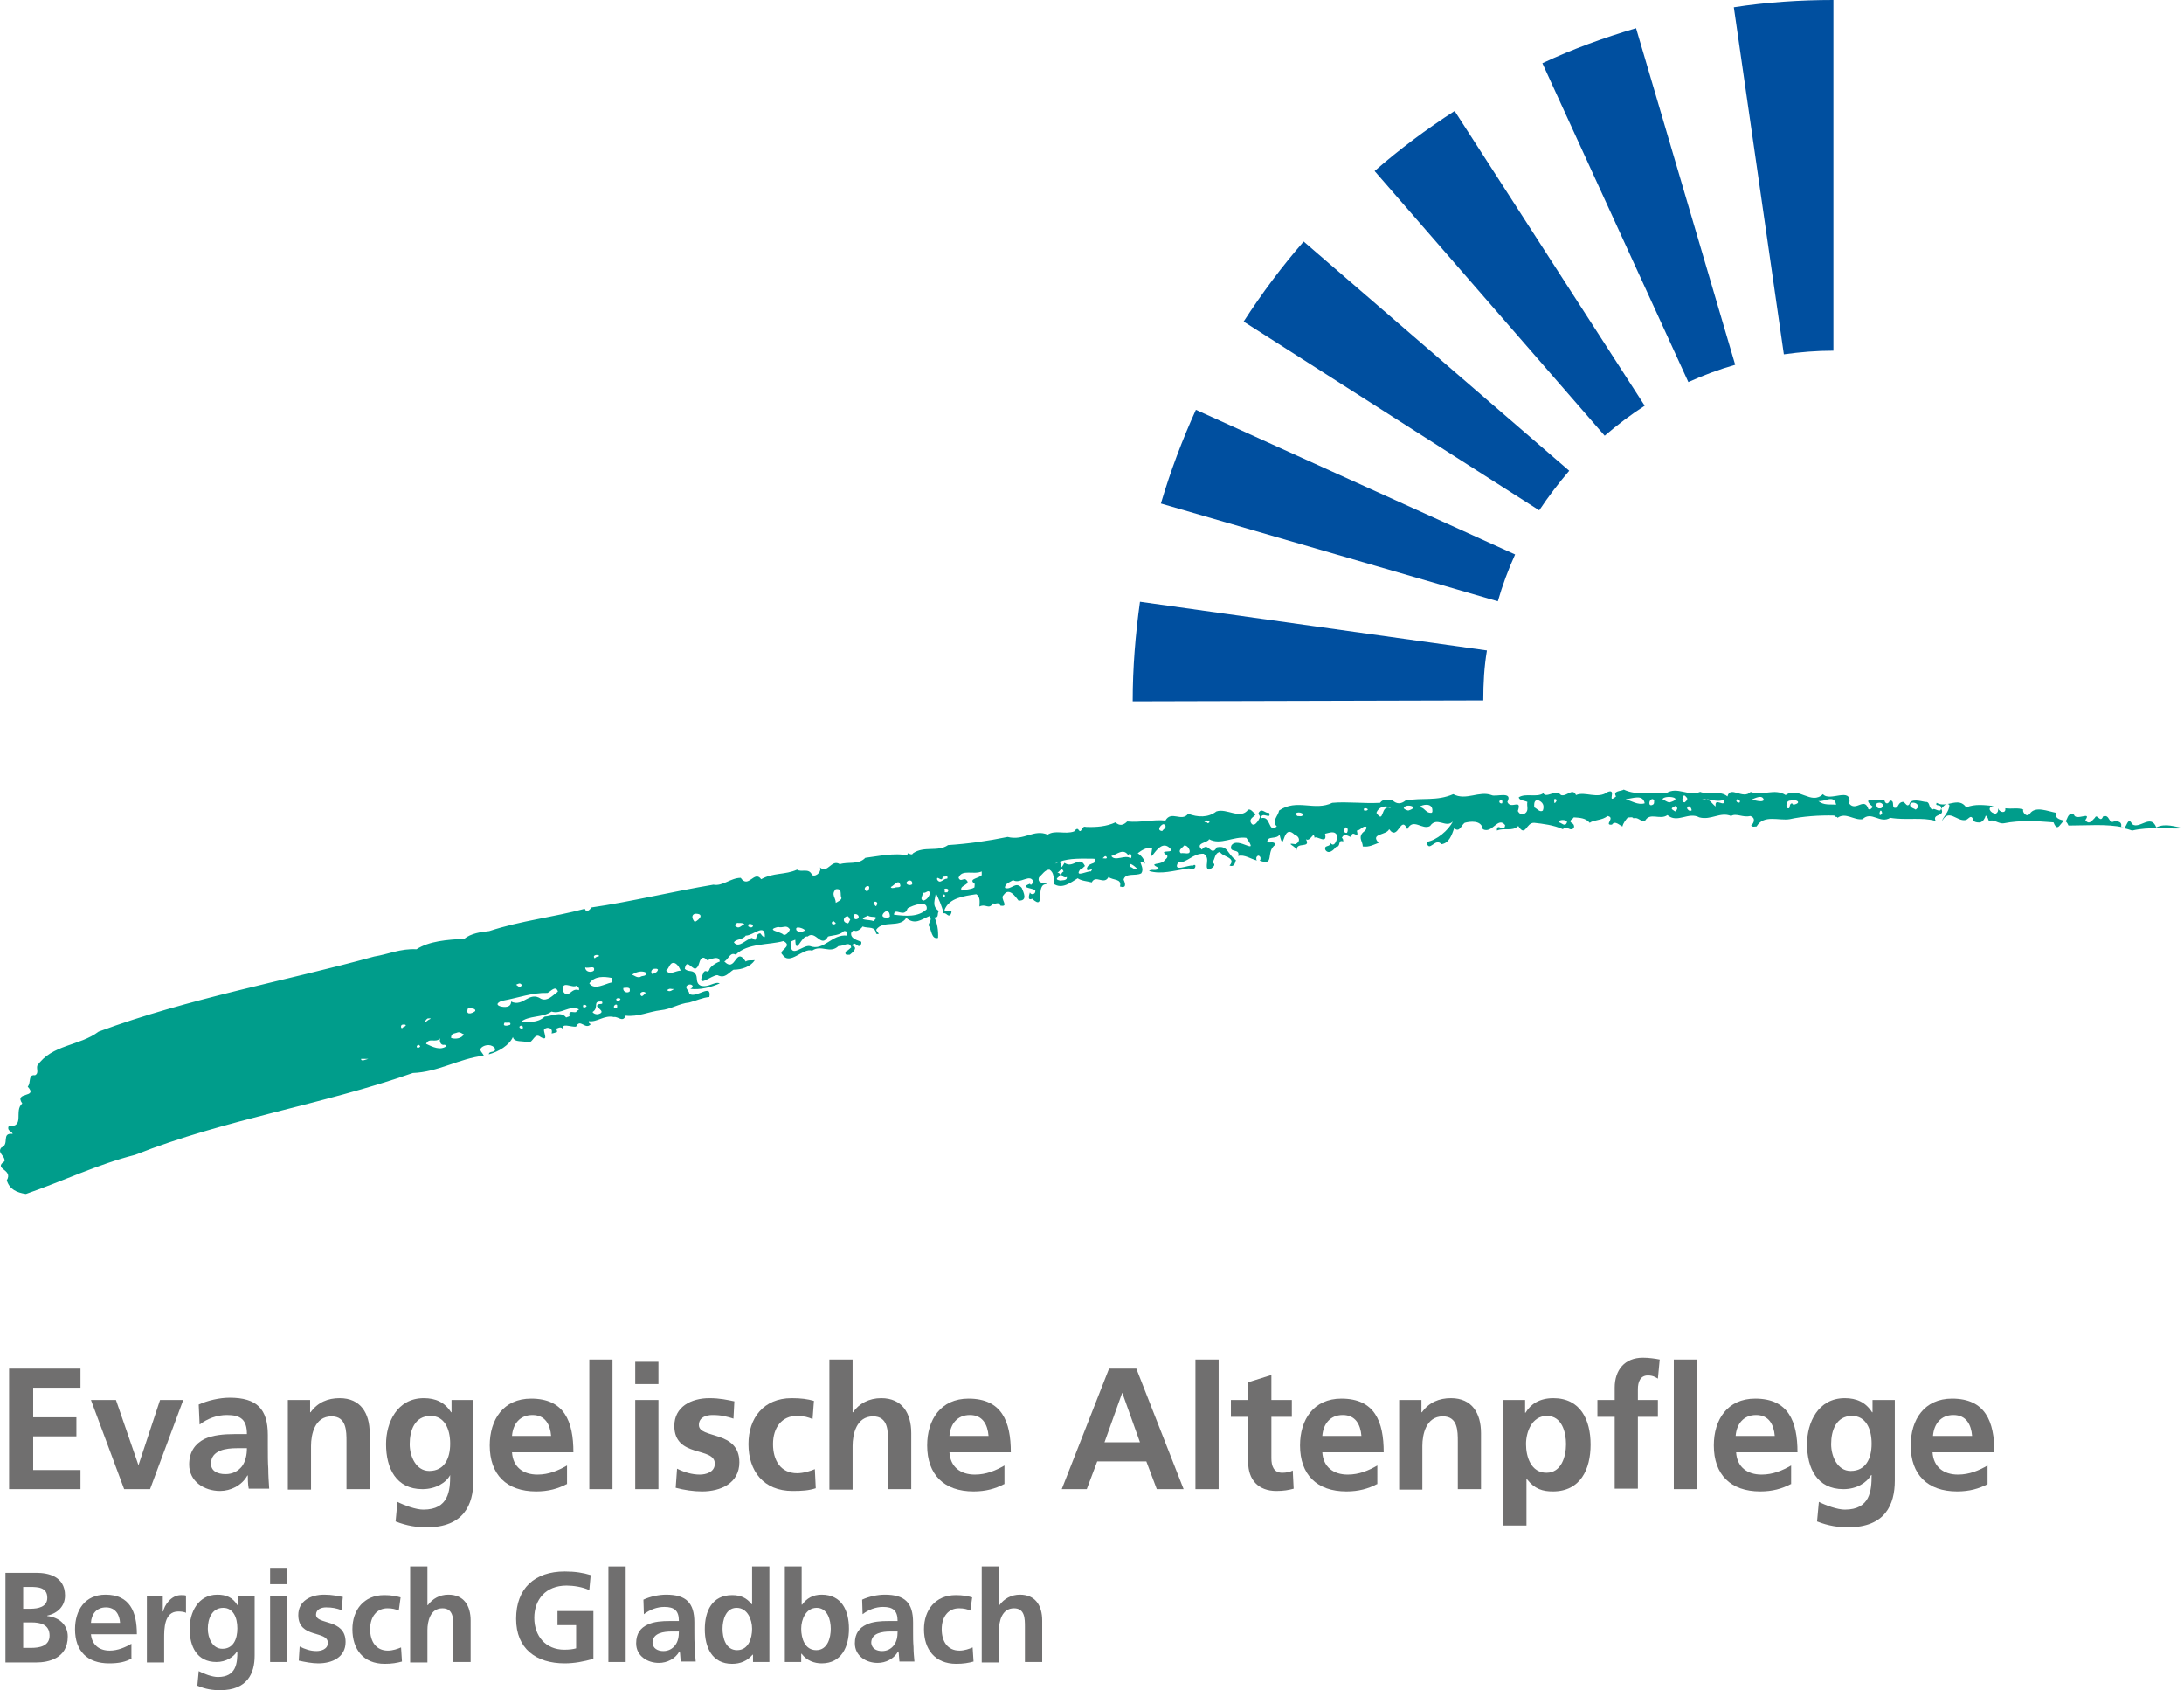 <?xml version="1.0" encoding="utf-8"?>
<!-- Generator: Adobe Illustrator 25.2.1, SVG Export Plug-In . SVG Version: 6.00 Build 0)  -->
<svg version="1.1" id="Ebene_1" xmlns="http://www.w3.org/2000/svg" xmlns:xlink="http://www.w3.org/1999/xlink" x="0px" y="0px"
	 viewBox="0 0 480.3 371.6" style="enable-background:new 0 0 480.3 371.6;" xml:space="preserve">
<style type="text/css">
	.st0{fill:#009D8B;}
	.st1{fill:#004F9F;}
	.st2{fill:#706F6F;}
</style>
<path class="st0" d="M466.5,181.5c0.1-1-1.1-0.9-1.4-1c-1.5,0.9-1-1.6-2.6-1c-0.6,1.6-1.3-0.8-1.8,0.3c-0.7,0.7-1.3,1.6-2.1,0.5
	c1.5-2.1-2.1,0.3-2.5-1.2c-1.4-0.5-1.3,0.8-1.8,1.4c-0.6-0.2-2.6-0.3-2.1-1.8c-1.8-0.3-4.6-1.6-5.8,0.2c-0.8,1-1.8-0.6-1.4-0.9
	c-1.2-0.5-2.4-0.1-4-0.3c0.2,1.2-1.2,1-1.6,0c0.1,0.5,0,0.9-0.5,1.2c-1.2-0.1-2.1-1.5-0.4-1.7c-2.2-0.2-4.1-0.5-6.1,0.3
	c-1.7-2.5-4.3,0.3-6.5-1c-0.4,0.9,0.8,0.2,1,1c0,1.6-1.5-0.1-1.9,0.5c-1-0.4-0.4-1.8-1.6-1.7c-1.1-0.2-3.2-0.8-3.5,0.5
	c-0.6,0.8-0.9-0.6-1.5-0.5c-0.7,0.1-0.9,0.7-1.2,1.2c-1.6,0.6-0.2-1.6-1.6-1.5c-0.4,1-1.1,0.7-1.2-0.2c-1,0.4-5.6-0.9-2.5,1.6
	c-0.3,0.2-0.5,0.7-1,0.5c-0.9-2.8-2.7,0.6-4.2-1.2c0.6-3.9-4.3-0.3-5.8-2.1c-2.6,2.5-5.4-1.8-8.2,0.2c-2.5-1.6-5.1,0.3-7.7-0.7
	c-1.7,1.8-4.5-1.5-5.1,1c-1.6-1.4-4.2-0.3-6-1c-2.6,1.1-5-1.3-7.5,0.3c-3.1-0.3-6.3,0.6-9.3-0.8c-0.6,0.4-2.5,0.2-1.7,1.5
	c-2.2,1.8,0.3-1.8-1.8-1c-2.3,1.7-5-0.2-7,0.7c-0.8-1.7-2,0.4-3.3,0c-1.2-1.4-3.2,0.8-3.9-0.4c-1.4,1-3.9-0.1-5.4,0.9
	c0.1,0.7,1.3,0.7,1.9,1c-0.2,0.9,0.4,1.9-0.5,2.5c-0.6,0.6-1.3,0.1-1.6-0.5c1-2.9-1.6-0.2-2.3-2c1.3-2.5-2.6-1-3.5-1.5
	c-2.7-1-5.6,1.3-8.4-0.2c-3.7,1.6-6.8,0.7-10.5,1.4c-1,0.8-1.9,0.8-2.8,0c-1-0.1-2.1-0.5-2.8,0.5c-3.7,0.2-7.2-0.3-10.5,0
	c-3.9,1.9-7.8-1-11.7,1.7c-0.2,1.2-1.7,2.3-0.5,3.5c-2,1.6-1.2-2.5-3.5-1.8c0.1-1.7,2.4,0.5,1.8-1.2c-0.9,0.2-1.6-1.2-2.3,0
	c-0.1,0.4,0.3,0.6,0.3,0.9c-0.2,0.7-1.5,2.8-2.1,1c-0.1-0.8,1-1.1,1.2-1.7c-0.6,0-0.9-1.1-1.7-0.9c-1.7,2.3-4.7-0.4-7,0.4
	c-1.8,1.4-4.1,1.3-6.2,0.5c-1.4,1.9-3.7-0.8-5,1.5c-2.6-0.3-5.4,0.5-8.4,0.2c-0.9,0.9-1.7,1-2.6,0.2c-1.9,0.9-4.2,1.1-6.5,1
	c-1-0.4-0.9,1.8-1.7,0.5c-0.4-0.2-0.6,0.2-0.9,0.5c-2.1,0.7-4.1-0.4-5.8,0.7c-3-1.3-5.2,1.4-8.8,0.5c-4.4,0.9-8.6,1.5-13.1,1.8
	c-2.3,1.6-5.2,0.1-7.7,1.8c-0.4,0.8-1.4-0.7-1.2,0.5c-2.7-0.7-6.8,0.2-9.3,0.5c-1.5,1.6-3.8,0.8-5.6,1.4c-1.9-1.2-2.6,2.2-4.4,0.7
	c0.5,0.7-0.7,2.2-1.7,1.7c-0.7-1.7-2.3-0.5-3.3-1.2c-2.7,1.2-5.2,0.6-7.9,2.1c-1.5-2.1-2.8,2.2-4.5-0.3c-2.2,0-4,1.9-6,1.5
	c-8.5,1.4-18.4,3.8-26.8,5c-0.4,0.5-1.1,1.3-1.5,0.3c-7.1,1.9-14,2.6-21,4.9c-1.9,0.2-4,0.5-5.5,1.7c-3.8,0.2-7.7,0.5-10.5,2.3
	c-3.5-0.2-6.2,1.1-9.3,1.6c-19.6,5.4-40.9,9.2-60.6,16.5c-4.2,3.2-10.3,2.8-13.5,7.5c-0.2,0.7,0.4,1.7-0.5,2.1
	c-1.6-0.2-0.8,1.6-1.6,2.5c2.4,2.6-3.1,1-1.2,3.7c-1.9,1.6,0.7,5.2-3,5c-0.4,1.1,0.7,1,0.9,1.7c-2.6-0.3-0.6,2.3-2.5,3
	c-1,1.2,0.9,1.8,0.7,3c-2.6,1.8,2,1.7,0.5,4.2c0.6,2,2.2,2.7,4.2,3c8.1-2.8,15.7-6.5,24-8.6c19.7-7.8,41.2-11,61.1-18
	c5.6-0.2,10.2-3.2,15.6-3.8c-0.2-0.6-1.2-1.2-0.5-1.8c0.8-0.7,2.4-0.8,3,0.3c0,1-1.3,0.3-1.4,1.2c2.2-0.6,4.5-2,5.3-3.8
	c0.3,1.3,2.2,0.7,3.3,1.2c1.2,0.1,1.4-2.3,2.8-1.2c2.1,1.2,0.2-1.6,0.9-1.8c0.6-0.5,1.9-0.2,1.5,1c0.4,0,0.8-0.2,1.2-0.3
	c0-0.2,0-0.6-0.3-0.7c0.7-0.2,1.2-0.7,1.7,0.2c-0.7-1.7,1.8-0.5,2.8-0.7c0.9-1.9,2,0.8,3.2-0.5c-0.1-0.2-0.6-0.3-0.4-0.7
	c1.8,0.3,3.4-1.4,5.5-0.9c0.9-0.2,2,1.3,2.6-0.3c2.8,0.3,5.1-0.9,7.7-1.2c2.2-0.2,4.1-1.5,6.3-1.7c1.5-0.4,3-1.1,4.4-1.2
	c0.6-3.2-2.9,0.4-4.4-0.7c0-0.7-1.1-1.3-0.5-1.8c0.8-0.7,1.9,0.2,0.7,0.7c2.1,0.3,4.8-0.4,6.5-1.2c-1.1-0.5-2.5,1-4.2,0.5
	c-1.1-0.5-0.7-1.6-1-2.3c-0.7-1.4-1.6-0.5-2.5-1.4c0.4-2.2,1.3-0.2,2.3,0c1-0.5,0.7-1.6,1.4-2.3c0.9-0.6,1.1,1,1.7,0.2
	c0.9-0.1,2.1-0.8,2.3,0.5c-0.9,0.3-2.2,1.2-2.3,1.8c-0.4,0.9-0.7-0.1-1.2,0.5c-2,4.1,1.7,0.6,3,0.7c1.6,0.8,2.3-0.4,3.5-1.2
	c1.9,0,3.8-0.7,4.7-2.1c-0.5,0.1-1.5-0.1-2,0.3c-2.3-3.5-2.1,2.6-4.7,0c0.9-0.5,1.3-2.2,2.5-1.5c2.6-2.6,7.3-2.1,10.5-3
	c2.3,1.2-1.4,2.1-0.2,3c1.6,2.5,4.5-1.6,6.5-0.9c2.1-1.4,3.9,0.8,5.8-1c1,0.1,2.5-1.2,2.8,0.3c-0.4,0.3-0.7,0.7-1.2,0.9
	c-0.3,0.9,0.4,0.7,0.9,0.7c0.5-0.4,2-1.6,0.5-2c0.6-1.2,1.1,0.5,1.8,0c0.2-0.3,0.5-1-0.2-1c-0.8-0.3-2-0.7-1.8-1.8
	c0.2-0.2,0.3-0.6,0.7-0.5c0.5,0.3,1.4-0.3,1.8-0.9c1.4,0.5,2.7-0.2,3,1.6c1.2,0.3,0-0.5,0-0.9c1.5-2.2,5.2-0.3,6.6-2.6
	c1.9,1.6,3.2,0.4,5.1-0.4c0.7,0.7-0.1,1.4-0.2,2c0.7,1,0.6,3.2,2.1,2.8c0.1-1.7-0.2-3.3-0.8-4.5c1.1,0.1,0.5-0.9,1-1.4
	c-1.7-1.1-0.8-2.5-0.7-4c0.5,1.1,1.4,2.9,1.7,4.5c0.7-0.2,1,1,1.6,0.2c0.6-1.3-0.7-0.3-1.4-0.9c1-2.7,4.3-3.1,7-3.5
	c1,0.6,0.7,1.9,0.7,2.7c1.5-0.7,2,0.8,3-0.7c0.6,0.3,1.2-0.5,1.6,0.5c2.1,0.4-0.2-1.6,0.7-2.3c1.2-1.8,2.6,0.3,3.3,1.2
	c2.1,0.1,1.1-1.8,0.7-2.8c-1.4-1.6-2.3,0.6-3.7,0c0-1,1.2-1.3,1.8-1.7c1.5,1,3.9-1.7,4.5,0.5c-0.3,0.1-0.5,0.9-0.8,0.3
	c-2.7,1,1.3,0.9,1.2,1.6c0,0.8-1,0.9-1.2,0.3c-0.1,0.4-0.7,1.9,0.5,1.4c3.2,2.9,0.4-3.5,3.3-3.2c-0.4-0.4-2.3,0-1.8-1.5
	c0.7-0.6,1.3-1.7,2.3-1.7c1,0.6,1,1.9,0.9,3.1c1.9,1.3,3.8-0.3,5.3-1.2c0.9,0.6,2,0.6,3.1,0.9c0.9-1.8,2.7,0.7,3.7-1.2
	c0.9,0.8,3,0.3,2.5,2.1c1.5,0.5,1.2-0.7,0.8-1.5c0.4-1.6,2.7-0.7,3.9-1.4c0.6-0.9-0.1-1.9-0.2-2.5c0.4-0.2,0.7,0.2,1,0.4
	c-0.1-1-0.8-1.8-1.6-2.3c0.9-0.7,2.1-1.4,3.2-1.2c-0.9,5,1.2-2.4,3.8,0c1.6,1.5-2.9,0.1-0.5,1.7c0.2,0.6-0.5,0.8-0.7,1.2
	c-0.8,0.9-3.6,0.3-1.2,1.5c-0.4,0.9-1.6,0.1-2.1,0.7c2.7,0.8,5.4-0.1,8.4-0.5c0.4-0.3,1.8,0.6,1.8-0.7c-0.2-0.2-0.3-0.2-0.5,0
	c-1.1-0.2-4.6,1.6-3.3-0.7c2.1,0.1,3.2-2,5.6-1.9c1.7,1-0.1,3.1,1.2,3.5c0.4-0.2,1.9-1,0.7-1.6c0.7-0.7,0.4-2,1.7-2.3
	c0.5,1.1,3.7,1.2,2.1,3c1,0.4,1.2-0.5,1.4-1.2c-1.9-1.3-1.7-3.3-4.2-2.8c-1.3,2.3-1.8-1.5-3.3,0.5c-1.6-1.5,1.4-1.5,1.6-2.3
	c2.5,1.4,5.4-0.7,8.2-0.3c3,4.3-1.9-0.5-3.3,1.7c-0.6,1.8,2,0.5,1.5,2.3c1.4-0.4,2.8,0.7,4.2,1c-0.3-0.1-0.2-0.5-0.2-0.7
	c0.3-0.5,0.6-0.5,0.9,0c0,0.2,0.1,0.6-0.2,0.7c3.5,1.3,1.2-1.9,3.5-3.5c-0.4-1-1.5-0.1-1.8-0.7c0.1-1.3,2-0.4,2.7-1.5
	c1.1,4.6,0.5-2.7,3.3,0c1.1,0.4,1.4,1.5,0.2,2.1c-2.6-0.4,0.3,0.5,0.3,1.4c-0.3-2.1,3.2-0.3,2-2.5c1,0.7,1.7-2,1.9-0.3
	c0.4-0.6,2.9,1.6,2.3-0.9c1-0.2,2.2-0.8,2.7,0.5c0,0.8-0.7,2.8-1.6,1.4c0.3,1.2-1.5,0.4-1,1.7c0.7,1,1.8,0,2.3-0.7
	c1.2,0,0.3-1.7,1.6-1.2c0-0.3,0-0.6-0.3-0.8c0.6-1.3,1.6-0.1,2.1-0.2c0.1-1.9,1.8,0.9,1.2-1.4c0.8,0,1.4-1.2,2.1-0.8
	c0.1,0.8-0.7,1-1,1.5c-0.7,1,0.2,1.8,0.2,2.8c1.4,0.2,2.4-0.4,3.5-0.8c-2-2.1,1.7-1.6,2.3-3c2,2.8,2.5-3.3,4,0
	c1.3-2.6,3.3,0.3,5-0.7c1.5-2.2,3.5,0.6,5-1c-0.9,1.9-3.6,4.2-5.8,4.5c0.6,2.6,1.9-1.1,3.3,0.5c1.7-0.2,2.3-2.1,2.8-3.5
	c1.2,1,1.5-0.6,2.3-1.2c1.1-0.3,3.7-0.7,4,1.4c2.1,1.1,3.3-2.9,4.9-0.9c-0.1,1.8-1.9-0.7-1.8,1.2c1.7-0.7,3.3,0.3,4.7-1
	c1.6,2.6,1.7-0.8,3.5-0.7c1.9,0.2,4.3,0.5,6.3,1.4c0.6-0.6,1-0.2,1.6,0c1,0.2,1.2-1,0.3-1.4c-0.7-0.5,0.3-0.8,0.5-1.2
	c1.3,0.1,2.6,0.1,3.5,1.2c0.9-0.7,2.8-0.5,3.9-1.5c1.9,0.3-0.9,2.1,1,1.9c0.7-1,1.7,0.2,2.3,0.4c0.2-0.8,0.7-1.4,1.2-2
	c0.4,0.1,1-0.2,1.2,0.2c1.1-0.3,1.5,0.7,2.5,0.7c1.1-2.2,3.3-0.2,5-1.4c2.2,1.9,4.6-0.8,7,0.5c2.6,0.7,4.6-1.3,7-0.3
	c1.1-0.7,2.6,0.4,4.2,0c1.3,0.4,0.8,1.6,0.2,2.1c0.3,0.4,0.8,0.2,1.2,0.2c1.6-2.7,4.9-1.2,7.3-1.6c2.6-0.6,6.6-0.9,9.8-0.8
	c0.1,0.5,0.6,0.1,0.7,0.5c1.8-1.3,3.6,0.6,5.5,0.3c2-1.9,3.8,1.1,6.1-0.3c3.5,0.6,7-0.2,10,0.7c-0.9-1.7,2.2-0.9,1.2-2.7
	c0.5-0.5,1.2-1.5,1.8-0.8c0,1.5-1.5,2.7-1.6,3.5c1.5-2.8,3.2,0.1,5.1-0.2c0.6,0,1.2-1.4,1.7-0.2c-0.1,0.6,1,0.8,1.6,0.7
	c0.6-0.2,1-0.8,1.2-1.5c0.5,0.4,0.5,0.8,0.7,1.2c1.1-0.5,2.1,0.7,3.3,0.5c3.6-0.7,7.1-0.5,10.9-0.2c1.3,3.3,1.9-2.5,3.3,0.7
	c4.2,0,8.2-0.4,12.1,0.4C466.8,182,466.4,181.8,466.5,181.5 M79.4,232.8h1.6C80.5,232.9,79.4,233.5,79.4,232.8 M88.7,225.8
	c-0.5,0.7-0.7-0.3-0.3-0.5C89.3,225.1,89.6,225.5,88.7,225.8 M91.9,229.7c0.3,0,0.4,0.2,0.5,0.3C92.4,230.5,91.1,230.5,91.9,229.7
	 M94.2,223.9c1.2-0.1-0.1,0.3-0.2,0.5C93,225.2,93.8,223.8,94.2,223.9 M93.7,229.5c0.7-1.5,2-0.1,3.1-1.2c-0.2,0.4,0,1.6,0.9,1.4
	c0.3,0,0.4,0.2,0.5,0.3C96.8,231,95.2,230.2,93.7,229.5 M99.2,228.2c0-1.1,0.7-0.9,1.4-1.2c0.6-0.2,1,0.3,1.4,0.4
	C101.5,228.4,100,228.5,99.2,228.2 M104.5,222.3c-0.9,0.7-2.3,0.9-1.5-0.8C103.5,221.8,104.7,221.6,104.5,222.3 M114.7,216.5
	c0.1,0.2-0.1,0.3-0.2,0.4c-0.4,0.2-0.7-0.2-1-0.4C113.9,216.3,114.4,216,114.7,216.5 M112.2,225.3c-0.4,0.2-1.9,0.5-1.2-0.5
	C111.4,225,112.5,224.5,112.2,225.3 M112.4,220.2c0,1.4-1.6,1.3-2.5,1c-1.3-0.5,0.4-1.2,0.7-1.2c3.3-0.6,6.5-1.8,9.8-1.7
	c0.7-0.3,1.8-1.8,2.3-0.3c-1.2,0.9-2.3,2.2-3.7,1.6C116.3,217.8,115.1,221.5,112.4,220.2 M114.5,225.5c0.4,0,0.5,0.1,0.5,0.5
	C114.9,226.4,113.7,225.9,114.5,225.5 M126.7,222.5c-0.5,0.2-1.5-0.4-1.5,0.5c0.3,0.6-0.4,0.5-0.7,0.7c-1.1-1.5-3.4-0.2-4.7-0.2
	c-1.7,1.5-3.4,1.1-5.3,1.2c1.8-1.5,4.8-0.9,6.8-2.3c2.1,0.7,3.9-1.5,6-0.5C127.3,222.1,126.9,222.1,126.7,222.5 M127.3,217.7
	c-1.7-0.7-2.3,2.2-3.5,0.2c-0.4-2.6,2.1-0.5,3-1.2C127.1,217,127.5,217.2,127.3,217.7 M131.8,210.2c-0.4,0.1-0.8,0.2-1,0.5
	C130.1,210,131.5,209.7,131.8,210.2 M128.3,220.9c0.2,0,0.6,0,0.7,0.3C128.9,221.5,127.9,221.8,128.3,220.9 M128.7,212.7
	c0.7,0.3,2.3-0.6,1.9,0.7C130,213.9,128.7,213.7,128.7,212.7 M131.3,221.2c0.4,0.7,1.9,1.3,0.2,1.8c-0.5,0-0.9-0.1-1.2-0.5
	c1.6-1-0.2-2.5,2.1-2.3C132.8,221.2,131.4,220.3,131.3,221.2 M134.5,216c-1.5,0.3-3.8,1.8-4.9,0.2c1.2-1.7,3.3-1.5,4.9-1.2V216z
	 M135.7,221.6c-0.6,0.3-1-0.3-0.4-0.7C135.9,220.7,135.7,221.3,135.7,221.6 M136,220c-0.4,0.1-0.7-0.3-0.3-0.5
	C136.4,219.3,136.8,219.8,136,220 M138.3,218.1c-0.7,0.3-1.4-0.3-1.2-0.9c0.5,0,1.1-0.2,1.4,0.2C138.5,217.7,138.6,218,138.3,218.1
	 M141.1,219c-0.9-0.7,0.5-1.3,0.9-0.7C141.8,218.4,141.5,219,141.1,219 M140.8,214.8c-0.8,0.2-1.2-0.3-1.8-0.5c0.7-0.5,2-1,3-0.5
	C142.3,214.8,141.2,214.4,140.8,214.8 M143.5,214.2c-0.6-0.5-0.1-1.2,0.4-1.2c0.3,0,0.6-0.1,0.8,0.2
	C144.5,213.9,143.9,213.9,143.5,214.2 M146.7,217.7c0.7-0.6,0.9-0.1,1.6-0.3C147.8,217.7,147.3,218.2,146.7,217.7 M146.5,213.4
	c0.7-0.5,0.8-2.1,2-1.6c0.7,0.4,1,1.2,1.2,1.6C148.6,213.4,147.3,214.5,146.5,213.4 M152.8,202.7c-0.5-0.5-0.9-1.5,0-1.8
	C154.9,200.8,154,202.1,152.8,202.7 M183.8,195.5c1.5-0.2,0.9,1.1,1.2,1.8c0.3,0.5-0.9,1-1.2,1.2
	C183.8,197.3,182.7,196.7,183.8,195.5 M183.3,202.5c0.1,0.2,0.9,0.5,0.2,0.7C182.9,203.4,182.7,202.7,183.3,202.5 M177,204.6
	c-0.8,0.4-1.1,0.4-1.8,0C174.5,203.2,177.3,204.3,177,204.6 M165.6,203.4c0,0.7-0.7,0.5-1,0.3C164.2,202.9,165.4,203.1,165.6,203.4
	 M162.1,202.9c0.5,0.1,1.2-0.1,1.6,0.3c-0.6,0.2-1.2,1.1-1.8,0.5C161.3,203.3,161.8,203.3,162.1,202.9 M167.2,205.2
	c-1.4,0.1-0.4,2.3-1.8,1c-1.4,0.3-2.9,2.4-4,1c0.4-0.8,1.9-0.5,2.6-1.5c1.7,0,4.3-2.9,4.2,0.3C167.7,206,167.5,205.5,167.2,205.2
	 M172.3,205.5c-0.6-0.7-4.1-1-1.2-1.7c1.2,0.3,1.8-0.6,2.6,0.5C173.7,204.7,172.8,205.8,172.3,205.5 M186.3,205.7
	c-3.4-0.4-5.1,3.5-8.2,2.3c-1.5-0.3-4.1,2.7-4.2-0.2c-0.2-1,0.4-0.9,1-1.2c0.1,3.7,1.4-1.1,2.7-0.7c1.8-1.5,3,2.7,4.5,0
	c1-0.3,2.5-0.2,3.5-1.2C186.4,204.6,186.3,205.2,186.3,205.7 M186.1,202.9c-0.7-0.2-0.7-1.1,0-1.4c0.6-0.3,0.6,0.5,0.9,0.7
	C186.7,202.5,186.7,203.3,186.1,202.9 M188.6,202c-0.7,0.4-1.2-0.5-0.7-1C188.6,200.8,189.2,201.6,188.6,202 M191,195.7
	c-0.1,0.1-0.2,0.3-0.5,0.2C189.3,195.1,191.8,194,191,195.7 M192.1,202.5c-0.9-0.4-4-0.1-1.2-1.2
	C191.6,201.9,193.6,201.1,192.1,202.5 M192.8,199c-0.2,0.6-0.4-0.2-0.7-0.3C192.1,197.9,193.3,198.2,192.8,199 M199.8,193.6
	c0.6-0.1,0.9,0.2,0.8,0.8C200.1,194.9,198.6,194.3,199.8,193.6 M194.5,201.7c-1-0.3,0-1.3,0.5-1.4c0.6,0.1,0.7,0.7,0.7,1.2
	C195.4,201.9,194.8,201.7,194.5,201.7 M195.9,195c0.5-0.1,1.6-1.7,2-0.7c0.5,1.1-0.8,0.6-1.2,0.9C196.5,195.2,196,195.4,195.9,195
	 M203.8,199.9c-1.9,1.8-4.7,1.5-7.2,1.2c0.1-1.8,2.3,0.9,3-1.4C200.8,199,204.1,197.8,203.8,199.9 M203.1,198c-1-0.3,0-1.1-0.2-1.8
	c0.7,0.4,1.1-0.7,1.6,0C204.5,196.9,203.9,197.8,203.1,198 M206.1,193.4c-0.2-1.2,1.2,0.9,1.2-0.7c0.3,0.2,1.4-0.4,1,0.5
	C207.4,193.1,206.8,194.5,206.1,193.4 M207.8,197.1c-0.4,0.1-0.5,0-0.5-0.4C207.7,196.6,207.9,196.7,207.8,197.1 M208.3,196.2
	c-0.2-0.1-0.7,0.2-0.5-0.3C207.1,195.1,209.3,195.2,208.3,196.2 M215.9,192.4c-0.6,0.7-2.8,0.8-1.8,1.7c0.4,0,0.2,0.7,0.2,1
	c-0.8,0.5-1.7,0.4-2.8,0.7c-0.8-1.2,2.5-1.3,0.8-2.5c-0.6-0.1-1.1,0.6-1.5-0.3c0.7-2,3.3-0.6,5.1-1.4V192.4z M233.2,193.6
	c-2.3-0.4,1.4-1.1-0.7-1.8c0,0-0.1,0-0.1,0c0,0,0.1,0,0.1,0c0.5,0.1,0.9-1.4,1.4-0.2c-1.2,0.7,0.2,1.6,0.7,1.2
	C234.8,193.7,233.4,193.5,233.2,193.6 M240.6,189.7c-0.8,0.3-1.5,0.5-1.6,1.4c0.2,0.7,1.7-0.6,0.9,0.5c-0.6-0.2-3.8,1.5-2.3-0.5
	c0.4,0,0.7-0.5,1-0.7c-1.2-2.5-2.6,0.7-4.5-0.7c-1.3,2.3-0.4-0.1-1.2-0.2c-0.3,0.1-0.6,0.3-0.9,0.4c0.4-0.3,0.7-0.4,0.9-0.4
	c2.3-0.9,5.3-0.7,7.7-0.7C241.2,189,240.6,189.3,240.6,189.7 M242.5,188.7c0.1,0,0.6-0.9,0.9-0.2
	C243.5,188.9,242.8,188.7,242.5,188.7 M244.4,188.2c1.2-0.3,2.6-1.8,3.7-0.2c0.6-0.8,1,0.5,0.5,0.7
	C247.5,187.8,245.2,189.5,244.4,188.2 M248.6,190.6c-0.6-1.4,1-0.1,1.4,0.3C249.5,191.4,249.1,190.7,248.6,190.6 M255.6,182.7
	c-1.3-0.1-0.4-1.3,0.2-1.5c0.3,0,0.4,0.2,0.5,0.3C256.5,182.1,255.8,182.3,255.6,182.7 M259.7,187.6c-0.8-0.7,0.5-1.3,0.7-1.7
	c0.6-0.1,1.1,0.6,1.2,1C261.9,188.1,260.4,187.4,259.7,187.6 M265.6,181c-0.1-0.3-0.5-0.2-0.7-0.3C264.8,180,266.8,180.6,265.6,181
	 M286.5,179.2c-0.2,0.4-0.8,0.2-1.2,0.2C284.2,178.3,286.8,178.5,286.5,179.2 M296.2,183.1c-0.8,0.1-0.7-0.7-0.3-1.2
	C296.6,181.9,296.4,182.9,296.2,183.1 M300,178.2c-0.4-0.8,0.9-0.5,0.8-0.2C300.6,178.3,300.3,178.2,300,178.2 M302.7,178.7
	c0.5-1.4,2.2-1.8,3.2-1C303.5,176.6,304.5,181.4,302.7,178.7 M309.7,178.2c-0.4-0.1-0.7-0.2-1-0.5
	C309,176.5,312.5,177.4,309.7,178.2 M314.8,178.7c-1.4,0.1-1.5-1.4-2.8-1.2c0.8-0.7,2.9-1,3,0.5C315,178.2,315.1,178.6,314.8,178.7
	 M330,176.6c-0.7-0.3,0.1-1.1,0.4-0.5C330.4,176.6,330.4,176.7,330,176.6 M339.3,178.2c-0.7,0.5-1.3-0.5-1.9-0.7
	c0-0.7-0.1-1.6,0.8-1.6C339.3,176.3,339.7,177.1,339.3,178.2 M341.8,175.7c0.4-0.1,0.5,0,0.5,0.4
	C341.7,177.1,341.8,176.2,341.8,175.7 M344.6,180.8c-0.4,1.1-1.2,0.1-1.7,0C342.5,180.1,344.8,180.1,344.6,180.8 M357.5,175.7
	c1.5-0.1,3.8-1.2,4.2,0.9C360.3,177.1,358.6,176,357.5,175.7 M363.5,176.9c-1.1,0.6-0.9-1.1-0.2-1.2c0.2-0.1,0.3,0.1,0.5,0.2
	C363.7,176.2,363.9,176.7,363.5,176.9 M365.6,175.7c0.5-1,5-0.3,1.6,0.7C366.6,176.4,366.1,175.9,365.6,175.7 M368.4,178.4
	c-0.9-0.6-1.1-0.6,0-1.2c0.2,0,0.3,0.2,0.4,0.3C369,177.9,368.6,178.2,368.4,178.4 M370.5,176.4c-0.8,0-0.5-1.1-0.2-1.5
	c0.3-0.1,0.5,0.4,0.7,0.5C371.2,175.9,370.8,176.1,370.5,176.4 M371,177.7c0.3-1,1.1,0,1,0.5C371.4,178.4,371.2,178,371,177.7
	 M377.3,177.3c-0.6-0.4-1.2-1.4-2-1.6c-0.3,0-0.7,0-1,0.1c0.4-0.2,0.7-0.2,1-0.1c1.2,0.1,2.6,0.7,3.9,0.1
	C379.5,177.9,377,175,377.3,177.3 M382.6,176.4c-0.5,0.3-1.1-0.5-0.5-0.7C382.3,176.1,382.8,175.8,382.6,176.4 M384.9,175.9
	c0.9-0.3,2.7-1.4,3,0C387.3,176.6,385.4,175.6,384.9,175.9 M394.5,176.9c-0.2,0-0.3-0.1-0.4-0.3c-0.9,0.2-0.1,1.5-1.2,1
	c-0.1-0.8,0-1.6,0.9-1.6C395,175.6,396.4,176.5,394.5,176.9 M399.9,176.1c1.3,0.3,3.4-1.6,3.9,0.8
	C402.6,176.8,401,177.1,399.9,176.1 M413.6,178.2c0.3,0.1,0.3,0.5,0.3,0.7C413.1,179.8,413.3,178.3,413.6,178.2 M413.9,177.5
	c-0.2,0.3-0.5,0.2-0.8,0.2c-0.4-0.1-0.8-1.2,0-1.2C413.8,176.3,414.5,177.1,413.9,177.5 M421.3,178c-0.4-0.3-0.9-0.3-1.2-0.8
	c-0.3-1.1,1.5-0.8,1.6-0.2C422,177.5,421.6,177.7,421.3,178"/>
<path class="st0" d="M467,182.2C467,182.2,467,182.2,467,182.2C467,182.2,467,182.2,467,182.2C467,182.2,467,182.2,467,182.2"/>
<path class="st0" d="M474.2,181.9c-1.2-3.1-3.7,0.5-5.3-0.7c-0.9-1.8-1.1,0.4-1.8,0.9c0.6,0.1,1.2,0.3,1.8,0.5
	c3.8-0.9,7.7-0.3,11.5-0.5C478.3,181.8,476.3,180.9,474.2,181.9"/>
<path class="st1" d="M327,143l-76.3-10.7c-1,7.2-1.6,14.5-1.6,21.9l77.1-0.2C326.2,150.2,326.4,146.6,327,143"/>
<path class="st1" d="M333.2,121.9L263,90.1c-3,6.6-5.6,13.5-7.7,20.6l74.1,21.5C330.4,128.7,331.7,125.2,333.2,121.9"/>
<path class="st1" d="M345.1,103.5l-58.4-50.4c-4.8,5.5-9.2,11.4-13.2,17.6l65,41.5C340.5,109.2,342.7,106.3,345.1,103.5"/>
<path class="st1" d="M361.7,89.2l-41.8-64.8c-6.2,4-12.1,8.4-17.6,13.2l50.6,58.2C355.7,93.4,358.6,91.2,361.7,89.2"/>
<path class="st1" d="M381.6,80.2l-21.8-74c-7.1,2.1-14,4.6-20.6,7.7L371.3,84C374.6,82.5,378.1,81.2,381.6,80.2"/>
<path class="st1" d="M403.2,77.1V0c-7.4,0-14.8,0.5-21.9,1.6l11,76.3C395.9,77.4,399.5,77.1,403.2,77.1"/>
<g>
	<path class="st2" d="M2,300.9h15.7v4.2H7.3v6.5h9.5v4.2H7.3v7.4h10.4v4.2H2V300.9z"/>
	<path class="st2" d="M20,307.8h5.5l4.9,14.2h0.1l4.7-14.2h5.1L33,327.4h-5.7L20,307.8z"/>
	<path class="st2" d="M43.7,308.8c2-0.9,4.6-1.5,6.8-1.5c6,0,8.4,2.5,8.4,8.2v2.5c0,2,0,3.5,0.1,4.9c0,1.5,0.1,2.8,0.2,4.4h-4.5
		c-0.2-1-0.2-2.3-0.2-2.9h-0.1c-1.2,2.2-3.7,3.4-6,3.4c-3.5,0-6.8-2.1-6.8-5.8c0-2.9,1.4-4.6,3.3-5.6c1.9-0.9,4.4-1.1,6.6-1.1h2.8
		c0-3.2-1.4-4.2-4.4-4.2c-2.2,0-4.3,0.8-6,2.1L43.7,308.8z M49.6,324.1c1.6,0,2.8-0.7,3.6-1.7c0.8-1.1,1.1-2.5,1.1-4h-2.2
		c-2.3,0-5.7,0.4-5.7,3.4C46.4,323.4,47.8,324.1,49.6,324.1z"/>
	<path class="st2" d="M63.4,307.8h4.8v2.7h0.1c1.6-2.2,3.8-3.1,6.4-3.1c4.6,0,6.6,3.3,6.6,7.7v12.3h-5.1v-10.4c0-2.4,0-5.6-3.3-5.6
		c-3.7,0-4.5,4-4.5,6.5v9.6h-5.1V307.8z"/>
	<path class="st2" d="M104.1,307.8v17.7c0,5.3-2.1,10.3-10.3,10.3c-2,0-4.3-0.3-6.8-1.3l0.4-4.3c1.6,0.8,4.1,1.7,5.7,1.7
		c5.6,0,5.9-4.2,5.9-7.6H99c-0.9,1.7-3.2,3.1-6.1,3.1c-5.8,0-8-4.6-8-9.9c0-4.7,2.4-10.1,8.3-10.1c2.6,0,4.6,0.9,6,3.1h0.1v-2.7
		H104.1z M99,317.4c0-3.3-1.3-6.1-4.3-6.1c-3.5,0-4.6,3.2-4.6,6.2c0,2.7,1.4,5.9,4.3,5.9C97.7,323.4,99,320.7,99,317.4z"/>
	<path class="st2" d="M124.6,326.3c-1.9,1-4,1.6-6.7,1.6c-6.5,0-10.2-3.7-10.2-10.1c0-5.7,3-10.3,9.1-10.3c7.3,0,9.3,5,9.3,11.8
		h-13.5c0.2,3.2,2.4,4.9,5.6,4.9c2.5,0,4.6-0.9,6.5-2V326.3z M121.2,315.7c-0.2-2.5-1.3-4.6-4.1-4.6s-4.3,2-4.5,4.6H121.2z"/>
	<path class="st2" d="M129.6,298.9h5.1v28.5h-5.1V298.9z"/>
	<path class="st2" d="M139.7,299.4h5.1v4.9h-5.1V299.4z M139.7,307.8h5.1v19.6h-5.1V307.8z"/>
	<path class="st2" d="M161.3,311.9c-1.6-0.5-2.7-0.8-4.6-0.8c-1.4,0-3,0.5-3,2.2c0,3.1,8.9,1.1,8.9,8.2c0,4.6-4.1,6.4-8.2,6.4
		c-1.9,0-3.9-0.3-5.8-0.8l0.3-4.2c1.6,0.8,3.3,1.3,5,1.3c1.3,0,3.3-0.5,3.3-2.4c0-3.8-8.9-1.2-8.9-8.3c0-4.2,3.7-6.1,7.7-6.1
		c2.4,0,4,0.4,5.5,0.7L161.3,311.9z"/>
	<path class="st2" d="M178.7,312c-0.9-0.4-1.9-0.7-3.5-0.7c-3.2,0-5.2,2.5-5.2,6.2c0,3.6,1.7,6.4,5.3,6.4c1.4,0,3-0.5,3.9-0.9
		l0.2,4.2c-1.5,0.5-3,0.6-5.1,0.6c-6.4,0-9.7-4.4-9.7-10.3c0-5.7,3.3-10.1,9.5-10.1c2.1,0,3.5,0.2,4.9,0.6L178.7,312z"/>
	<path class="st2" d="M182.4,298.9h5.1v11.6h0.1c1.3-1.9,3.5-3.1,6.2-3.1c4.6,0,6.6,3.3,6.6,7.7v12.3h-5.1v-10.4
		c0-2.4,0-5.6-3.3-5.6c-3.7,0-4.5,4-4.5,6.5v9.6h-5.1V298.9z"/>
	<path class="st2" d="M220.8,326.3c-1.9,1-4,1.6-6.7,1.6c-6.5,0-10.2-3.7-10.2-10.1c0-5.7,3-10.3,9.1-10.3c7.3,0,9.3,5,9.3,11.8
		h-13.5c0.2,3.2,2.4,4.9,5.6,4.9c2.5,0,4.6-0.9,6.5-2V326.3z M217.4,315.7c-0.2-2.5-1.3-4.6-4.1-4.6s-4.3,2-4.5,4.6H217.4z"/>
	<path class="st2" d="M243.9,300.9h6l10.4,26.5h-5.9l-2.3-6.1h-10.8l-2.3,6.1h-5.5L243.9,300.9z M246.8,306.2L246.8,306.2l-3.9,10.9
		h7.8L246.8,306.2z"/>
	<path class="st2" d="M262.9,298.9h5.1v28.5h-5.1V298.9z"/>
	<path class="st2" d="M274.5,311.5h-3.8v-3.7h3.8v-3.9l5.1-1.6v5.5h4.5v3.7h-4.5v9.1c0,1.7,0.5,3.2,2.4,3.2c0.9,0,1.8-0.2,2.3-0.5
		l0.2,4c-1.1,0.3-2.2,0.5-3.8,0.5c-4,0-6.2-2.5-6.2-6.3V311.5z"/>
	<path class="st2" d="M302.8,326.3c-1.9,1-4,1.6-6.7,1.6c-6.5,0-10.2-3.7-10.2-10.1c0-5.7,3-10.3,9.1-10.3c7.3,0,9.3,5,9.3,11.8
		h-13.5c0.2,3.2,2.4,4.9,5.6,4.9c2.5,0,4.6-0.9,6.5-2V326.3z M299.4,315.7c-0.2-2.5-1.3-4.6-4.1-4.6c-2.8,0-4.3,2-4.5,4.6H299.4z"/>
	<path class="st2" d="M307.8,307.8h4.8v2.7h0.1c1.6-2.2,3.8-3.1,6.4-3.1c4.6,0,6.6,3.3,6.6,7.7v12.3h-5.1v-10.4c0-2.4,0-5.6-3.3-5.6
		c-3.7,0-4.5,4-4.5,6.5v9.6h-5.1V307.8z"/>
	<path class="st2" d="M330.5,307.8h4.9v2.8h0.1c1.1-1.9,3.1-3.2,6.1-3.2c6,0,8.2,4.8,8.2,10.2c0,5.4-2.2,10.3-8.3,10.3
		c-2.2,0-4-0.5-5.7-2.7h-0.1v10.2h-5.1V307.8z M335.6,317.5c0,2.8,1.1,6.3,4.5,6.3c3.3,0,4.3-3.6,4.3-6.3c0-2.6-0.9-6.2-4.2-6.2
		C336.9,311.3,335.6,314.8,335.6,317.5z"/>
	<path class="st2" d="M355.1,311.5h-3.8v-3.7h3.8v-2.7c0-3.9,2.2-6.6,6.2-6.6c1.3,0,2.7,0.2,3.7,0.4l-0.4,4.2
		c-0.5-0.3-1.1-0.7-2.2-0.7c-1.7,0-2.2,1.5-2.2,3v2.4h4.4v3.7h-4.4v15.8h-5.1V311.5z M368.1,298.9h5.1v28.5h-5.1V298.9z"/>
	<path class="st2" d="M393.8,326.3c-1.9,1-4,1.6-6.7,1.6c-6.5,0-10.2-3.7-10.2-10.1c0-5.7,3-10.3,9.1-10.3c7.3,0,9.3,5,9.3,11.8
		h-13.5c0.2,3.2,2.4,4.9,5.6,4.9c2.5,0,4.6-0.9,6.5-2V326.3z M390.3,315.7c-0.2-2.5-1.3-4.6-4.1-4.6c-2.8,0-4.3,2-4.5,4.6H390.3z"/>
	<path class="st2" d="M416.7,307.8v17.7c0,5.3-2.1,10.3-10.3,10.3c-2,0-4.3-0.3-6.8-1.3l0.4-4.3c1.6,0.8,4.1,1.7,5.7,1.7
		c5.6,0,5.9-4.2,5.9-7.6h-0.1c-1,1.7-3.2,3.1-6.1,3.1c-5.8,0-8-4.6-8-9.9c0-4.7,2.4-10.1,8.3-10.1c2.6,0,4.6,0.9,6,3.1h0.1v-2.7
		H416.7z M411.6,317.4c0-3.3-1.3-6.1-4.3-6.1c-3.5,0-4.6,3.2-4.6,6.2c0,2.7,1.4,5.9,4.3,5.9C410.3,323.4,411.6,320.7,411.6,317.4z"
		/>
	<path class="st2" d="M437.1,326.3c-1.9,1-4,1.6-6.7,1.6c-6.5,0-10.2-3.7-10.2-10.1c0-5.7,3-10.3,9.1-10.3c7.3,0,9.3,5,9.3,11.8H425
		c0.2,3.2,2.4,4.9,5.6,4.9c2.5,0,4.6-0.9,6.5-2V326.3z M433.7,315.7c-0.2-2.5-1.3-4.6-4.1-4.6c-2.8,0-4.3,2-4.5,4.6H433.7z"/>
	<path class="st2" d="M1.2,345.8H8c2.5,0,6.3,0.7,6.3,5c0,2.3-1.6,3.9-3.9,4.4v0.1c2.7,0.3,4.5,2,4.5,4.5c0,4.9-4.4,5.7-6.9,5.7H1.2
		V345.8z M5.1,353.7h1.6c1.7,0,3.7-0.4,3.7-2.4c0-2.3-2-2.4-3.8-2.4H5.1V353.7z M5.1,362.3h1.8c1.8,0,4-0.4,4-2.7
		c0-2.5-2.1-2.9-4-2.9H5.1V362.3z"/>
	<path class="st2" d="M29,364.6c-1.4,0.8-2.9,1.1-5,1.1c-4.8,0-7.5-2.7-7.5-7.5c0-4.2,2.2-7.6,6.7-7.6c5.3,0,6.9,3.7,6.9,8.7H20
		c0.2,2.3,1.8,3.6,4.1,3.6c1.8,0,3.4-0.7,4.8-1.5V364.6z M26.4,356.8c-0.1-1.8-1-3.4-3.1-3.4c-2.1,0-3.2,1.5-3.3,3.4H26.4z"/>
	<path class="st2" d="M32.5,351h3.3v3.3h0.1c0.2-1.3,1.7-3.6,3.9-3.6c0.4,0,0.8,0,1.1,0.1v3.8c-0.3-0.2-1-0.3-1.7-0.3
		c-3.1,0-3.1,3.8-3.1,5.9v5.3h-3.8V351z"/>
	<path class="st2" d="M56,351v13c0,3.9-1.6,7.6-7.6,7.6c-1.5,0-3.2-0.2-5-1l0.3-3.2c1.1,0.6,3,1.3,4.2,1.3c4.1,0,4.3-3.1,4.3-5.6
		h-0.1c-0.7,1.2-2.4,2.3-4.5,2.3c-4.3,0-5.9-3.4-5.9-7.3c0-3.5,1.8-7.5,6.1-7.5c1.9,0,3.4,0.6,4.4,2.3h0.1v-2H56z M52.2,358
		c0-2.5-1-4.5-3.1-4.5c-2.5,0-3.4,2.4-3.4,4.6c0,2,1,4.4,3.2,4.4C51.3,362.5,52.2,360.4,52.2,358z"/>
	<path class="st2" d="M59.4,344.7h3.8v3.6h-3.8V344.7z M59.4,351h3.8v14.4h-3.8V351z"/>
	<path class="st2" d="M75.1,354c-1.1-0.4-2-0.6-3.4-0.6c-1,0-2.2,0.4-2.2,1.6c0,2.3,6.5,0.8,6.5,6c0,3.4-3,4.7-6,4.7
		c-1.4,0-2.9-0.3-4.3-0.6l0.2-3.1c1.2,0.6,2.4,1,3.7,1c1,0,2.5-0.4,2.5-1.8c0-2.8-6.5-0.9-6.5-6.1c0-3.1,2.7-4.5,5.7-4.5
		c1.8,0,2.9,0.3,4.1,0.5L75.1,354z"/>
	<path class="st2" d="M87.7,354.1c-0.7-0.3-1.4-0.5-2.5-0.5c-2.3,0-3.8,1.8-3.8,4.6c0,2.7,1.3,4.7,3.9,4.7c1.1,0,2.2-0.4,2.9-0.7
		l0.2,3.1c-1.1,0.3-2.2,0.5-3.8,0.5c-4.7,0-7.1-3.2-7.1-7.6c0-4.2,2.5-7.5,7-7.5c1.5,0,2.6,0.2,3.6,0.5L87.7,354.1z"/>
	<path class="st2" d="M90.2,344.4H94v8.5h0.1c1-1.4,2.6-2.3,4.5-2.3c3.4,0,4.9,2.4,4.9,5.7v9.1h-3.8v-7.7c0-1.8,0-4.1-2.4-4.1
		c-2.7,0-3.3,2.9-3.3,4.8v7.1h-3.8V344.4z"/>
	<path class="st2" d="M129.6,349.6c-1.5-0.7-3.5-1-5-1c-4.6,0-7.1,3.1-7.1,7.1c0,4,2.5,7,6.6,7c1.1,0,1.9-0.1,2.6-0.3v-5.1h-4.1
		v-3.1h7.9v10.5c-2.1,0.6-4.2,1-6.3,1c-6.3,0-10.7-3.2-10.7-9.8c0-6.7,4.1-10.4,10.7-10.4c2.3,0,4.1,0.3,5.7,0.8L129.6,349.6z"/>
	<path class="st2" d="M133.8,344.4h3.8v21h-3.8V344.4z"/>
	<path class="st2" d="M141.5,351.7c1.5-0.7,3.4-1.1,5-1.1c4.4,0,6.2,1.8,6.2,6.1v1.8c0,1.5,0,2.5,0.1,3.6c0,1.1,0.1,2.1,0.2,3.2
		h-3.3c-0.1-0.8-0.1-1.7-0.2-2.2h-0.1c-0.9,1.6-2.7,2.5-4.5,2.5c-2.5,0-5-1.5-5-4.3c0-2.2,1-3.4,2.5-4.1c1.4-0.7,3.3-0.8,4.8-0.8
		h2.1c0-2.3-1-3.1-3.2-3.1c-1.6,0-3.2,0.6-4.5,1.6L141.5,351.7z M145.9,363c1.1,0,2-0.5,2.6-1.3c0.6-0.8,0.8-1.8,0.8-3h-1.6
		c-1.7,0-4.2,0.3-4.2,2.5C143.6,362.4,144.6,363,145.9,363z"/>
	<path class="st2" d="M165.5,363.8L165.5,363.8c-1.2,1.4-2.7,2-4.5,2c-4.4,0-6-3.6-6-7.6c0-4,1.6-7.5,6-7.5c1.9,0,3.2,0.6,4.3,2h0.1
		v-8.3h3.8v21h-3.6V363.8z M162.1,362.8c2.5,0,3.3-2.6,3.3-4.7c0-2-1-4.6-3.4-4.6c-2.4,0-3.1,2.7-3.1,4.6
		C158.9,360.1,159.6,362.8,162.1,362.8z"/>
	<path class="st2" d="M172.5,344.4h3.8v8.4h0.1c1-1.4,2.4-2.2,4.3-2.2c4.4,0,6,3.5,6,7.5c0,3.9-1.6,7.6-6,7.6
		c-1.6,0-3.3-0.6-4.4-2.1h-0.1v1.8h-3.6V344.4z M179.5,362.8c2.5,0,3.2-2.7,3.2-4.7c0-1.9-0.7-4.6-3.1-4.6c-2.4,0-3.4,2.6-3.4,4.6
		C176.2,360.2,177,362.8,179.5,362.8z"/>
	<path class="st2" d="M189.6,351.7c1.5-0.7,3.4-1.1,5-1.1c4.4,0,6.2,1.8,6.2,6.1v1.8c0,1.5,0,2.5,0.1,3.6c0,1.1,0.1,2.1,0.2,3.2
		h-3.3c-0.1-0.8-0.1-1.7-0.2-2.2h-0.1c-0.9,1.6-2.7,2.5-4.5,2.5c-2.5,0-5-1.5-5-4.3c0-2.2,1-3.4,2.5-4.1c1.4-0.7,3.3-0.8,4.8-0.8
		h2.1c0-2.3-1-3.1-3.2-3.1c-1.6,0-3.2,0.6-4.5,1.6L189.6,351.7z M194,363c1.1,0,2-0.5,2.6-1.3c0.6-0.8,0.8-1.8,0.8-3h-1.6
		c-1.7,0-4.2,0.3-4.2,2.5C191.7,362.4,192.7,363,194,363z"/>
	<path class="st2" d="M213.4,354.1c-0.7-0.3-1.4-0.5-2.5-0.5c-2.3,0-3.8,1.8-3.8,4.6c0,2.7,1.3,4.7,3.9,4.7c1.1,0,2.2-0.4,2.9-0.7
		l0.2,3.1c-1.1,0.3-2.2,0.5-3.8,0.5c-4.7,0-7.1-3.2-7.1-7.6c0-4.2,2.5-7.5,7-7.5c1.5,0,2.6,0.2,3.6,0.5L213.4,354.1z"/>
	<path class="st2" d="M215.9,344.4h3.8v8.5h0.1c1-1.4,2.6-2.3,4.5-2.3c3.4,0,4.9,2.4,4.9,5.7v9.1h-3.8v-7.7c0-1.8,0-4.1-2.4-4.1
		c-2.7,0-3.3,2.9-3.3,4.8v7.1h-3.8V344.4z"/>
</g>
</svg>
